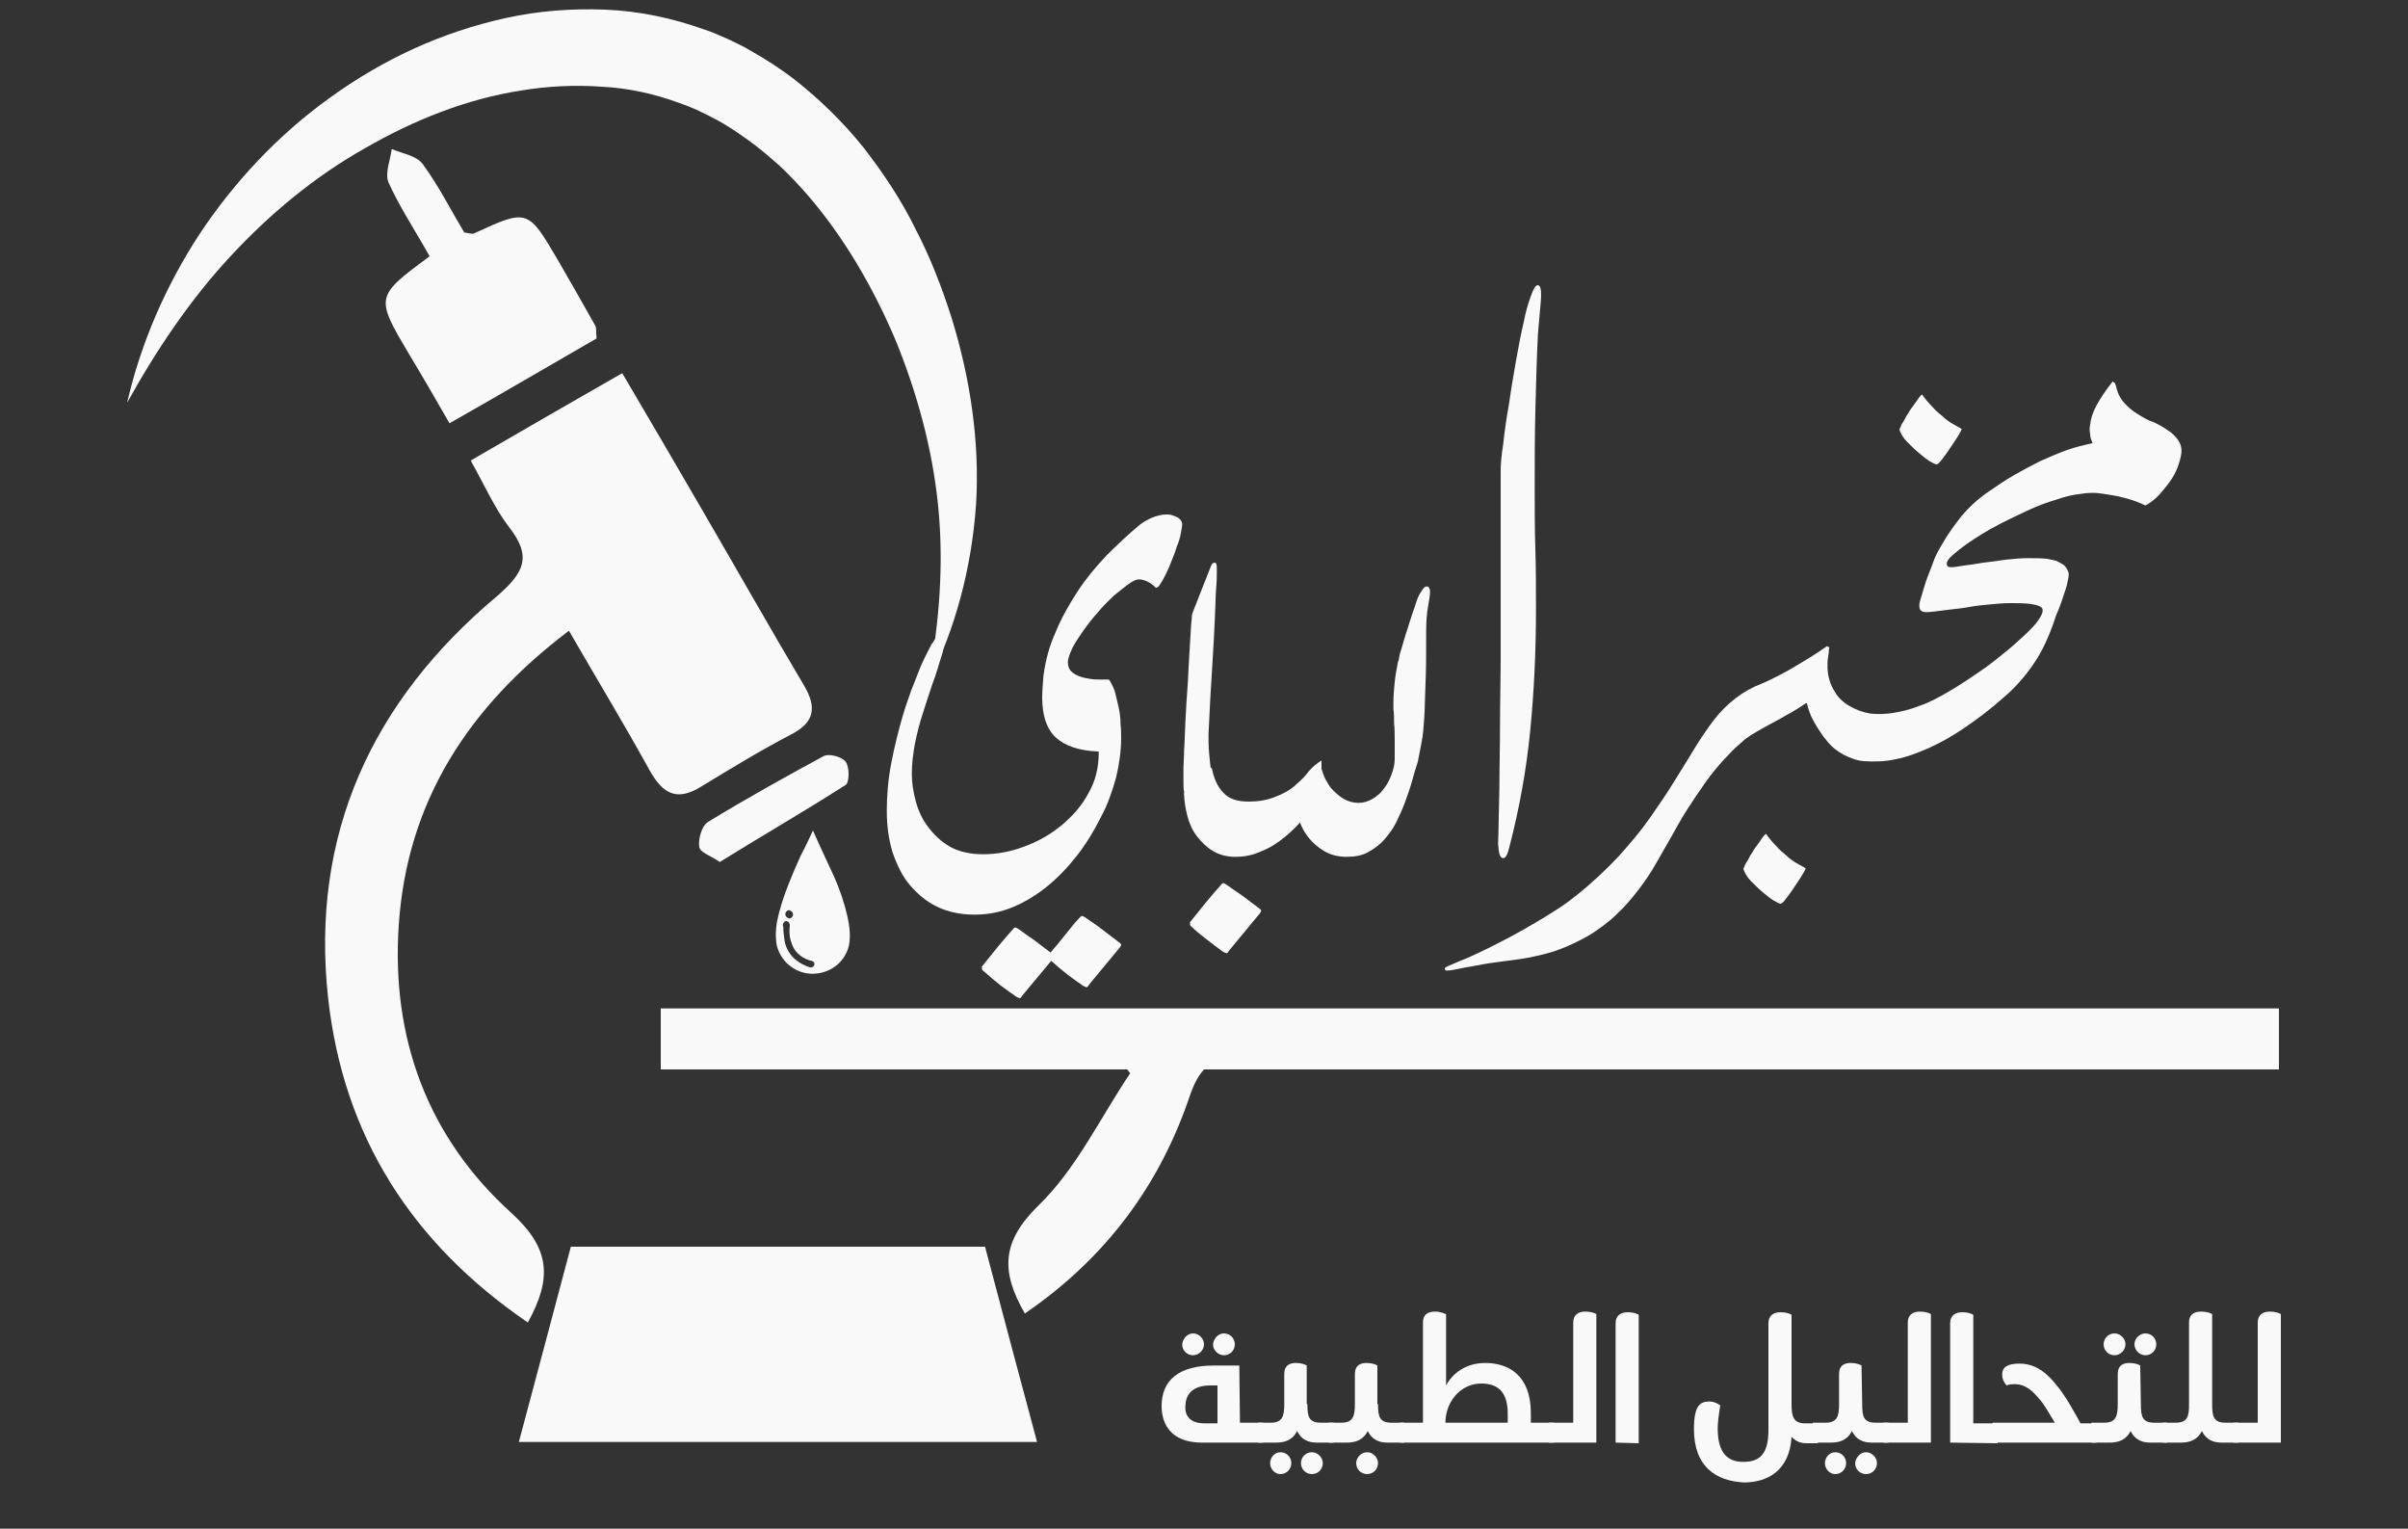 <?xml version="1.0" encoding="utf-8"?>
<!-- Generator: Adobe Illustrator 23.0.2, SVG Export Plug-In . SVG Version: 6.00 Build 0)  -->
<svg version="1.1" id="Layer_1" xmlns="http://www.w3.org/2000/svg" xmlns:xlink="http://www.w3.org/1999/xlink" x="0px" y="0px"
	 viewBox="0 0 375 238" style="enable-background:new 0 0 375 238;" xml:space="preserve">
<rect x="0" y="0" width="375" height="238" fill="#333333" stroke="none"/>
<style type="text/css">
	.st0{fill:#F9F9F9;}
</style>
<g>
	<g>
		<path class="st0" d="M82.2,205.9c-18-12.3-28.7-28.9-31.1-50.5c-2.8-25.5,6.9-46.3,26.2-62.5c4.3-3.7,5.6-6.2,2-10.8
			c-2.3-3-3.8-6.5-6-10.4c7.9-4.6,15.4-8.9,23.6-13.6c4.3,7.3,8.4,14.3,12.4,21.2c5.3,9.1,10.5,18.3,15.9,27.4
			c2,3.4,1.7,5.7-1.9,7.6c-4.8,2.5-9.4,5.3-14,8.1c-3.8,2.4-6,1.3-8.1-2.4c-3.9-7.1-8.1-14-12.6-21.8C73,110,63.4,124.7,62.1,144
			c-1.2,17.6,4.5,33.1,17.6,44.9C85.7,194.4,86,199,82.2,205.9z"/>
		<path class="st0" d="M161.5,224.5c-27.3,0-53.7,0-80.7,0c2.8-10.4,5.4-20.3,8.1-30.4c21.4,0,42.5,0,64.5,0
			C156,204,158.7,214,161.5,224.5z"/>
		<path class="st0" d="M159.6,204.5c-3.8-6.6-3.6-11.2,2.1-16.8c5.9-5.7,9.6-13.6,14.3-20.6c-0.5-0.7-1-1.3-1.5-2
			c-2.6,0-5.1,0-7.7,0c-17.7,0-35.5,0-53.2,0c-2,0-4.1,0-6-0.6c-0.9-0.3-2.1-1.9-2.1-2.9s1.3-2.4,2.3-2.7c1.7-0.5,3.5-0.3,5.3-0.3
			c4.4,0,10.9-2.9,88.9,0c13.9,0.5,32,1.3,53.3,2.6c-34.4,2.7-57.9,4.3-62.2,3.8c-0.5-0.1-2.7-0.4-4.7,0.8c-1.3,0.8-2.2,2.3-3,4.5
			C180.7,184.4,172.3,195.8,159.6,204.5z"/>
		<path class="st0" d="M70,65.9c-2.3-4-4.2-7.3-6.2-10.6c-5.4-9.1-5.4-9.1,3.1-15.4c-2.1-3.8-4.6-7.5-6.4-11.5
			c-0.6-1.4,0.3-3.5,0.5-5.2c1.6,0.7,3.8,1,4.8,2.3c2.5,3.4,4.4,7.2,6.5,10.7c0.8,0.1,1.3,0.3,1.6,0.1c8.3-3.8,8.3-3.8,13.1,4.4
			c1.9,3.3,3.8,6.6,5.7,10c0.2,0.3,0.1,0.9,0.2,2C85.6,56.9,78.1,61.3,70,65.9z"/>
		<path class="st0" d="M112.1,134.2c-1.3-0.9-3.1-1.5-3.2-2.3c-0.2-1.3,0.4-3.3,1.3-3.9c5.9-3.6,12-7,18.1-10.3
			c0.8-0.4,2.8,0.1,3.4,0.9c0.6,0.8,0.6,3.2,0,3.6C125.3,126.3,118.7,130.1,112.1,134.2z"/>
	</g>
	<g>
		<path class="st0" d="M180,91.5c-0.4-0.4-0.8-0.7-1.2-0.9c-0.4-0.2-0.9-0.4-1.4-0.4c-0.4,0-0.9,0.2-1.6,0.7
			c-0.7,0.5-1.4,1.1-2.3,1.8c-0.8,0.8-1.7,1.6-2.5,2.6c-0.9,1-1.6,1.9-2.3,2.9s-1.3,1.9-1.7,2.7c-0.4,0.9-0.7,1.6-0.7,2.2
			s0.2,1.1,0.5,1.4c0.4,0.4,0.8,0.6,1.3,0.8c0.5,0.2,1.1,0.3,1.7,0.4c0.6,0.1,1.2,0.1,1.7,0.1c0.2,0,0.4,0,0.6,0c0.2,0,0.4,0,0.6,0
			c0.3,0.4,0.6,1,0.9,1.8c0.2,0.8,0.4,1.6,0.6,2.5c0.2,0.9,0.3,1.7,0.3,2.6c0.1,0.9,0.1,1.6,0.1,2.2c0,2-0.3,4.1-0.8,6.2
			c-0.6,2.1-1.3,4.2-2.4,6.2c-1,2-2.2,4-3.6,5.8c-1.4,1.8-2.9,3.4-4.6,4.8c-1.7,1.4-3.5,2.5-5.4,3.3s-3.9,1.2-6,1.2
			c-2.2,0-4.1-0.4-5.8-1.2s-3.1-2-4.3-3.4s-2-3.1-2.7-5.1c-0.6-2-0.9-4.1-0.9-6.4c0-2.4,0.2-4.9,0.7-7.5s1.1-5,1.8-7.4
			c0.4-1.4,0.9-2.7,1.3-3.9c0.5-1.2,0.9-2.3,1.3-3.3c0.4-1,0.8-1.8,1.2-2.6c0.4-0.7,0.6-1.3,0.9-1.6c0.3-0.5,0.5-0.8,0.7-1
			s0.4-0.3,0.5-0.3c0.2,0,0.3,0.1,0.4,0.4c0.1,0.2,0.1,0.5,0.1,0.9c0,0.3,0,0.6-0.1,0.9c0,0.3-0.1,0.7-0.2,1
			c-0.5,1.5-0.9,3.1-1.5,4.6c-0.5,1.5-1,3-1.5,4.6c-0.5,1.5-0.9,3.1-1.2,4.6c-0.3,1.6-0.5,3.1-0.5,4.8c0,1.3,0.2,2.7,0.6,4.2
			c0.4,1.5,1,2.8,1.9,4c0.9,1.2,2,2.3,3.4,3.1s3.2,1.2,5.2,1.2c2.1,0,4.3-0.4,6.4-1.2c2.2-0.8,4.1-1.9,5.8-3.3
			c1.7-1.4,3.2-3.1,4.2-5c1.1-1.9,1.6-4,1.6-6.3V117c-3.1-0.1-5.3-0.9-6.7-2.2c-1.4-1.3-2.1-3.4-2.1-6.2c0-1,0.1-2.1,0.2-3.4
			c0.3-2.3,0.9-4.6,1.9-6.8c0.9-2.2,2.1-4.3,3.4-6.3c1.3-2,2.8-3.8,4.5-5.6c1.7-1.7,3.4-3.3,5.2-4.8c0.5-0.4,1.2-0.8,1.9-1.1
			c0.7-0.3,1.5-0.5,2.3-0.5c0.2,0,0.5,0,0.8,0.1s0.5,0.2,0.8,0.3c0.2,0.1,0.4,0.3,0.6,0.5c0.1,0.2,0.2,0.4,0.2,0.6
			c0,0.3-0.1,0.8-0.2,1.4c-0.1,0.6-0.3,1.3-0.6,2c-0.2,0.7-0.5,1.5-0.8,2.2c-0.3,0.8-0.6,1.5-0.9,2.1s-0.6,1.2-0.9,1.6
			C180.5,91.3,180.3,91.5,180,91.5z M152.9,150.5c0.8-1,1.6-2,2.5-3.1s1.7-2,2.4-2.8c0.1-0.1,0.2-0.2,0.3-0.2s0.3,0.1,0.6,0.3
			c0.7,0.5,1.5,1.1,2.4,1.7c0.9,0.7,1.7,1.3,2.5,1.9c0.8-0.9,1.6-1.9,2.4-2.9c0.8-1,1.5-1.9,2.2-2.6c0.1-0.1,0.2-0.2,0.3-0.2
			s0.3,0.1,0.6,0.3c0.7,0.5,1.5,1,2.4,1.7s1.7,1.3,2.5,1.9c0.1,0.1,0.3,0.2,0.4,0.3c0.1,0.1,0.2,0.2,0.2,0.3s-0.1,0.2-0.2,0.4
			l-4.8,5.8c-0.1,0.1-0.1,0.2-0.2,0.3c-0.1,0.1-0.2,0.1-0.2,0.1c-0.1,0-0.3-0.1-0.5-0.2c-0.7-0.5-1.6-1.1-2.5-1.8s-1.7-1.4-2.5-2.1
			l-4.5,5.4c-0.1,0.1-0.1,0.2-0.2,0.3c-0.1,0.1-0.2,0.1-0.2,0.1c-0.1,0-0.3-0.1-0.5-0.2c-0.7-0.5-1.6-1.1-2.5-1.8s-1.7-1.4-2.5-2.1
			c-0.3-0.2-0.4-0.4-0.4-0.5s0-0.1,0.1-0.2C152.8,150.6,152.8,150.5,152.9,150.5z"/>
		<path class="st0" d="M184.6,125c-0.1-0.6-0.1-1.1-0.2-1.7c-0.1-0.5-0.1-1.1-0.1-1.6c0-0.1,0-0.4,0-0.7c0-0.3,0-0.8,0-1.5
			s0.1-1.6,0.1-2.7c0.1-1.1,0.1-2.6,0.2-4.4c0.1-1.8,0.2-3.9,0.4-6.4c0.1-2.5,0.3-5.4,0.5-8.8c0-0.3,0.1-0.7,0.1-1.1
			s0.1-0.7,0.2-0.9l2.6-6.6c0.1-0.3,0.2-0.5,0.3-0.7s0.3-0.3,0.5-0.3c0.1,0,0.2,0.1,0.2,0.2c0.1,0.1,0.1,0.5,0.1,1.1s0,1.4-0.1,2.6
			c-0.1,1.1-0.1,2.7-0.2,4.6c-0.1,2-0.2,4.4-0.4,7.4s-0.4,6.5-0.6,10.8c0,0.9,0,1.9,0.1,3s0.2,2.2,0.4,3.2L184.6,125z"/>
		<path class="st0" d="M185.3,143.6c0.8-1,1.6-2,2.5-3.1s1.7-2,2.4-2.8c0.1-0.1,0.2-0.2,0.3-0.2s0.3,0.1,0.6,0.3
			c0.7,0.5,1.4,1,2.3,1.6c0.8,0.6,1.6,1.2,2.4,1.8c0.1,0.1,0.3,0.2,0.4,0.3c0.1,0.1,0.2,0.2,0.2,0.3s-0.1,0.2-0.2,0.4l-4.8,5.8
			c-0.1,0.1-0.1,0.2-0.2,0.3c-0.1,0.1-0.2,0.1-0.2,0.1c-0.1,0-0.3-0.1-0.5-0.2c-0.7-0.5-1.5-1.1-2.4-1.8s-1.7-1.3-2.4-2
			c-0.3-0.2-0.4-0.4-0.4-0.5s0-0.1,0.1-0.2C185.2,143.7,185.3,143.6,185.3,143.6z"/>
		<path class="st0" d="M188.7,119.5c0.3,1.6,0.9,3,1.8,3.9c0.9,1,2.2,1.4,4,1.4c1.4,0,2.7-0.2,4-0.7s2.5-1.1,3.5-2.1
			c0.7-0.6,1.3-1.2,1.8-1.9c0.6-0.7,1.2-1.2,2-1.7c0,0.3,0,0.7,0,1.2s-0.1,1-0.1,1.6s-0.1,1.1-0.1,1.6s0,0.9,0,1.2
			c-0.7,1.1-1.5,2.2-2.5,3.3c-0.9,1.1-1.9,2.1-3,3s-2.3,1.7-3.6,2.2c-1.3,0.6-2.6,0.9-4.1,0.9c-1.3,0-2.5-0.3-3.5-0.9
			c-1-0.6-1.8-1.4-2.5-2.3c-0.7-0.9-1.2-2-1.5-3.2s-0.5-2.4-0.5-3.5L188.7,119.5z"/>
		<path class="st0" d="M205.8,119.7c0.2,0.6,0.4,1.2,0.6,1.6c0.3,0.5,0.5,0.9,0.8,1.3c0.7,0.8,1.4,1.4,2.1,1.8
			c0.7,0.4,1.5,0.6,2.3,0.6c0.7,0,1.4-0.2,2.1-0.6c0.7-0.4,1.3-0.9,1.8-1.6c0.5-0.6,0.9-1.4,1.2-2.2c0.3-0.8,0.5-1.6,0.5-2.4
			c0-0.9,0-1.8,0-2.8s0-2-0.1-2.8c0-0.9,0-1.6-0.1-2.2c0-0.6,0-0.9,0-1c0-1.1,0.1-2.2,0.2-3.2c0.1-1,0.3-2.1,0.5-3.1
			c0.1-0.2,0.2-0.7,0.3-1.3c0.2-0.6,0.4-1.3,0.6-2c0.2-0.7,0.4-1.3,0.6-1.9c0.2-0.6,0.3-1,0.4-1.3c0.1-0.2,0.2-0.7,0.4-1.2
			s0.4-1.2,0.6-1.8c0.2-0.6,0.5-1.2,0.8-1.6c0.3-0.5,0.5-0.7,0.8-0.7c0.2,0,0.3,0.1,0.4,0.3c0.1,0.2,0.1,0.4,0.1,0.5
			c0,0.5-0.1,1.2-0.3,2.3c-0.2,1.1-0.3,2.3-0.3,3.8c0,3.3,0,6.1-0.1,8.2c-0.1,2.2-0.1,4-0.2,5.4c-0.1,1.5-0.2,2.7-0.4,3.7
			s-0.4,2.1-0.6,3.1c-0.3,0.9-0.6,1.9-0.9,3c-0.3,1.1-0.7,2.2-1.1,3.3c-0.4,1.1-0.9,2.2-1.4,3.2s-1.2,1.9-1.9,2.7s-1.6,1.4-2.5,1.9
			s-2,0.7-3.3,0.7s-2.5-0.3-3.5-0.9c-1-0.6-1.8-1.3-2.5-2.2s-1.2-1.9-1.5-3.1c-0.3-1.1-0.5-2.3-0.5-3.5L205.8,119.7z"/>
		<path class="st0" d="M233.3,131.4c0.1-2.6,0.1-5.5,0.2-8.7c0-3.2,0.1-6.5,0.1-10s0.1-7,0.1-10.6s0-7.1,0-10.5s0-6.7,0-9.8
			c0-3.1,0-5.9,0-8.5c0-0.9,0.1-2.3,0.4-4.2c0.2-1.9,0.5-4,0.9-6.2c0.3-2.2,0.7-4.5,1.1-6.8c0.4-2.3,0.8-4.3,1.2-6
			c0.3-1.6,0.7-2.9,1.1-4c0.4-1.1,0.7-1.7,1.1-1.7c0.3,0,0.5,0.5,0.5,1.4c0,0.8-0.1,1.7-0.2,2.8c-0.1,1.1-0.2,2.2-0.3,3.5
			c-0.2,4-0.3,8-0.4,12c-0.1,4-0.1,8-0.1,11.9c0,3.1,0,6.2,0.1,9.4c0.1,3.1,0.1,6.3,0.1,9.4c0,6.6-0.3,12.9-0.9,19
			c-0.6,6.1-1.7,12.1-3.2,17.9c-0.3,1.3-0.6,1.9-1,1.9C233.6,133.6,233.4,132.9,233.3,131.4z"/>
		<g>
			<path class="st0" d="M144.5,106.4c1.8-9.3,2.5-18.6,1.6-27.6s-3.3-17.7-6.7-26c-3.5-8.2-8-15.9-13.6-22.4
				c-1.4-1.6-2.9-3.2-4.4-4.6c-1.6-1.4-3.2-2.8-4.9-4c-1.7-1.2-3.4-2.4-5.2-3.3c-0.9-0.5-1.8-0.9-2.8-1.4c-0.9-0.4-1.9-0.8-2.8-1.1
				c-3.8-1.4-7.9-2.3-12-2.5c-4.2-0.3-8.4-0.1-12.6,0.6c-8.4,1.3-16.7,4.6-24.3,9C49,27.5,42,33.3,35.8,40s-11.4,14.4-16,22.7
				c2.1-9.2,6-18.2,11.3-26.3c5.4-8.1,12.2-15.4,20.3-21.2c4-2.9,8.4-5.5,13-7.6s9.4-3.7,14.4-4.8S89,1.3,94.2,1.5
				c5.2,0.2,10.5,1.3,15.5,3.1c1.3,0.4,2.5,1,3.7,1.5c1.2,0.6,2.4,1.1,3.5,1.8c2.3,1.3,4.5,2.7,6.6,4.3c4.1,3.2,7.8,6.8,11,10.8
				c3.1,4,5.9,8.2,8.1,12.7c2.3,4.4,4.1,9.1,5.6,13.8c2.9,9.4,4.4,19.3,3.8,29.1C151.3,88.4,148.8,97.9,144.5,106.4z"/>
		</g>
	</g>
	<rect x="102.9" y="157" class="st0" width="252" height="9.5"/>
	<g>
		<path class="st0" d="M193.1,221.5h3.6v3.1h-9.5c-5.3,0-6.3-3.4-6.3-5.7c0-4.1,2.8-6.3,8.1-6.3h4L193.1,221.5L193.1,221.5z
			 M185.8,207.6c0.9,0,1.7,0.8,1.7,1.7s-0.8,1.7-1.7,1.7c-1,0-1.7-0.8-1.7-1.7C184.2,208.4,184.9,207.6,185.8,207.6z M187.5,221.6
			h2.1v-5.9h-1.1c-3.1,0-3.9,1.7-3.9,3.3C184.5,220.7,185.7,221.6,187.5,221.6z M190.6,207.6c1,0,1.7,0.8,1.7,1.7s-0.7,1.7-1.7,1.7
			c-0.9,0-1.7-0.8-1.7-1.7C189,208.4,189.7,207.6,190.6,207.6z"/>
		<path class="st0" d="M203.6,218.6c0,1.9,0.2,2.9,2.1,2.9h2v3.1h-2.6c-1.3,0-2.4-0.4-3.1-1.8c-0.7,1.4-1.9,1.8-3.3,1.8h-2.8v-3.1h2
			c1.8,0,2.1-1,2.1-2.9v-4.7c0-1.2,0.7-1.7,1.8-1.7c0.8,0,1.4,0.2,1.7,0.4v6H203.6z M199.4,226.1c1,0,1.7,0.8,1.7,1.7
			s-0.7,1.7-1.7,1.7c-0.9,0-1.6-0.8-1.6-1.7C197.8,226.9,198.5,226.1,199.4,226.1z M204.3,226.1c0.9,0,1.7,0.8,1.7,1.7
			s-0.7,1.7-1.7,1.7s-1.7-0.8-1.7-1.7C202.6,226.9,203.3,226.1,204.3,226.1z"/>
		<path class="st0" d="M214.6,218.6c0,1.9,0.2,2.9,2.1,2.9h2v3.1h-2.6c-1.3,0-2.4-0.4-3.1-1.8c-0.7,1.4-1.9,1.8-3.3,1.8h-2.8v-3.1h2
			c1.8,0,2.1-1,2.1-2.9v-4.7c0-1.2,0.7-1.7,1.8-1.7c0.8,0,1.4,0.2,1.7,0.4v6H214.6z M212.9,226.1c1,0,1.7,0.9,1.7,1.7
			c0,0.9-0.7,1.7-1.7,1.7s-1.7-0.8-1.7-1.7C211.2,227,211.9,226.1,212.9,226.1z"/>
		<path class="st0" d="M238.4,221.5h3.6v3.1h-24v-3.1h3.6v-15.6c0-1.2,0.7-1.7,1.9-1.7c0.8,0,1.4,0.3,1.7,0.4v11.1
			c1-1.9,3.1-3.5,6.1-3.5c3.6,0,7.1,1.9,7.1,7.8L238.4,221.5L238.4,221.5z M225.1,221.5h9.7v-1.4c0-3-1.2-4.7-4.1-4.7
			C227.4,215.4,225.1,218.3,225.1,221.5z"/>
		<path class="st0" d="M248.6,224.6h-7.4v-3.1h3.8v-15.6c0-1.2,0.8-1.7,1.9-1.7c0.8,0,1.4,0.2,1.7,0.4V224.6z"/>
		<path class="st0" d="M251.6,224.6V206c0-1.2,0.8-1.7,1.9-1.7c0.8,0,1.4,0.2,1.7,0.4v20L251.6,224.6L251.6,224.6z"/>
		<path class="st0" d="M263.8,222.5c0-3.6,0.9-4.3,2.4-4.3c0.8,0,1.4,0.4,1.7,0.6c-0.3,1.8-0.4,2.9-0.4,3.6c0,3.9,1.6,5.2,4,5.2
			c2.7,0,3.9-1.4,3.9-5V206c0-1.2,0.8-1.7,1.9-1.7c0.8,0,1.4,0.2,1.7,0.4v13.8c0,1.9,0.2,3.1,2.1,3.1h2v3.1h-1.6
			c-1.1,0-1.7-0.2-2.5-1c-0.3,5.3-3.8,7.1-7.4,7.1C267.3,230.6,263.8,228.4,263.8,222.5z"/>
		<path class="st0" d="M290,218.6c0,1.9,0.2,2.9,2.1,2.9h2v3.1h-2.6c-1.3,0-2.4-0.4-3.1-1.8c-0.7,1.4-1.9,1.8-3.3,1.8h-2.8v-3.1h2
			c1.8,0,2.1-1,2.1-2.9v-4.7c0-1.2,0.7-1.7,1.8-1.7c0.8,0,1.4,0.2,1.7,0.4L290,218.6L290,218.6z M285.8,226.1c1,0,1.7,0.8,1.7,1.7
			s-0.7,1.7-1.7,1.7c-0.9,0-1.6-0.8-1.6-1.7C284.2,226.9,284.9,226.1,285.8,226.1z M290.6,226.1c0.9,0,1.7,0.8,1.7,1.7
			s-0.7,1.7-1.7,1.7s-1.7-0.8-1.7-1.7C289,226.9,289.7,226.1,290.6,226.1z"/>
		<path class="st0" d="M300.7,224.6h-7.4v-3.1h3.8v-15.6c0-1.2,0.8-1.7,1.9-1.7c0.8,0,1.4,0.2,1.7,0.4V224.6z"/>
		<path class="st0" d="M303.7,224.6V206c0-1.2,0.8-1.7,1.9-1.7c0.8,0,1.4,0.2,1.7,0.4v16.9h3.8v3.1L303.7,224.6L303.7,224.6z"/>
		<path class="st0" d="M326.5,224.6h-16.2v-3.1h9.7c-1.1-1.8-1.6-2.8-2.6-3.9c-1.4-1.7-2.6-2.1-3.6-2.1c-0.4,0-0.9,0-1.3,0.2
			c-0.2-0.2-0.7-0.8-0.7-1.7c0-1.2,0.9-1.7,2.7-1.7c2.6,0,4.4,1.6,5.8,3.4c1.3,1.5,3,4.6,3.7,5.9h2.5V224.6z"/>
		<path class="st0" d="M333.4,218.6c0,1.9,0.2,2.9,2.1,2.9h2v3.1h-2.6c-1.3,0-2.4-0.4-3.1-1.8c-0.7,1.4-1.9,1.8-3.3,1.8h-2.8v-3.1h2
			c1.8,0,2.1-1,2.1-2.9v-4.7c0-1.2,0.7-1.7,1.8-1.7c0.8,0,1.4,0.2,1.7,0.4L333.4,218.6L333.4,218.6z M329.3,207.6
			c0.9,0,1.7,0.8,1.7,1.7s-0.8,1.7-1.7,1.7c-1,0-1.7-0.8-1.7-1.7C327.6,208.4,328.3,207.6,329.3,207.6z M334.1,207.6
			c1,0,1.7,0.8,1.7,1.7s-0.7,1.7-1.7,1.7c-0.9,0-1.7-0.8-1.7-1.7C332.4,208.4,333.2,207.6,334.1,207.6z"/>
		<path class="st0" d="M340.9,205.9c0-1.2,0.7-1.7,1.9-1.7c0.8,0,1.4,0.2,1.7,0.4v14c0,1.9,0.2,2.9,2.1,2.9h2v3.1H346
			c-1.3,0-2.4-0.4-3.1-1.8c-0.7,1.4-1.9,1.8-3.3,1.8h-2.8v-3.1h2c1.9,0,2.1-1,2.1-2.9L340.9,205.9L340.9,205.9z"/>
		<path class="st0" d="M355.2,224.6h-7.4v-3.1h3.8v-15.6c0-1.2,0.8-1.7,1.9-1.7c0.8,0,1.4,0.2,1.7,0.4V224.6z"/>
	</g>
	<g>
		<path class="st0" d="M277.9,106.9c-0.1,0.9-0.3,1.6-0.6,2.3c-0.3,0.6-0.6,1.2-1,1.8c-0.4,0.5-0.9,1-1.4,1.5
			c-0.5,0.4-1.1,0.9-1.7,1.4s-1.3,1-1.9,1.6c-0.7,0.6-1.4,1.2-2.1,2c-1.4,1.4-2.6,2.9-3.6,4.3s-2,2.9-2.9,4.3s-1.7,2.9-2.5,4.3
			s-1.6,2.8-2.4,4.2s-1.7,2.7-2.7,4c-1,1.3-2.1,2.6-3.4,3.8c-1.1,1.1-2.4,2-3.7,2.9c-1.3,0.8-2.7,1.5-4.1,2.1
			c-1.4,0.6-3,1.1-4.5,1.4c-1.6,0.4-3.2,0.6-4.8,0.8c-1.3,0.2-2.4,0.3-3.5,0.5s-2,0.4-2.8,0.5c-0.8,0.2-1.5,0.3-2,0.4
			s-0.9,0.1-1,0.1s-0.2,0-0.2-0.1c-0.1,0-0.1-0.1-0.1-0.2c0-0.1,0.1-0.2,0.1-0.2c0.1,0,0.2-0.1,0.4-0.2c0.8-0.3,1.8-0.8,2.9-1.2
			c1.1-0.5,2.2-1,3.4-1.6s2.4-1.2,3.7-1.9s2.5-1.4,3.7-2.1c1.2-0.7,2.3-1.4,3.4-2.1c1.1-0.7,2-1.4,2.9-2.1c2.5-2,4.6-4,6.5-6
			c1.8-2,3.5-4,4.9-6c1.4-2,2.7-3.9,3.8-5.7c1.1-1.8,2.2-3.5,3.2-5.2c1-1.6,2-3.1,3-4.4s2.1-2.4,3.4-3.4s2.6-1.7,3.9-2.2
			s2.5-0.7,3.8-0.5L277.9,106.9z"/>
		<path class="st0" d="M281.2,135.2c-0.2,0.5-0.5,1-0.9,1.6s-0.8,1.2-1.2,1.8c-0.4,0.6-0.8,1.1-1.1,1.5c-0.3,0.4-0.6,0.6-0.7,0.6
			c-0.2,0-0.6-0.2-1.1-0.5s-1.1-0.8-1.7-1.3s-1.2-1.1-1.8-1.7c-0.6-0.6-1-1.3-1.2-1.9c0-0.1,0.1-0.2,0.2-0.5s0.3-0.6,0.5-0.9
			c0.2-0.4,0.4-0.8,0.7-1.2c0.2-0.4,0.5-0.8,0.8-1.2s0.5-0.7,0.7-1s0.4-0.5,0.6-0.7c0.5,0.7,1,1.3,1.6,1.9c0.5,0.6,1.1,1.1,1.6,1.5
			c0.5,0.5,1.1,0.9,1.6,1.2C280.3,134.7,280.8,134.9,281.2,135.2L281.2,135.2z"/>
		<path class="st0" d="M263,120.7c0.2-0.7,0.3-1.4,0.6-2c0.2-0.7,0.5-1.4,0.8-2.1s0.7-1.5,1.1-2.2c0.4-0.8,1-1.5,1.6-2.3
			c0.9-1.1,1.9-2.1,3.1-3.1s2.7-1.9,4.5-2.7c1.7-0.8,3.5-1.7,5.1-2.7c1.7-1,3.2-1.9,4.7-3l0.4,0.2c-0.1,0.2-0.1,0.5-0.1,0.7
			c0,0.3-0.1,0.5-0.1,0.7c-0.2,1.3-0.1,2.5,0.1,3.3c0.2,0.9,0.6,1.7,1,2.3c0.4,0.7,0.9,1.2,1.5,1.7s1.1,1,1.6,1.5
			c1.2,1.1,2,2.1,2.5,3s0.6,1.8,0.5,2.7l-0.1,0.7c-0.5,0.3-1,0.4-1.5,0.5s-1,0.1-1.5,0c-0.7-0.1-1.4-0.4-2.3-0.9s-1.6-1.3-2.5-2.3
			c-0.6-0.8-1.1-1.6-1.6-2.5s-0.8-1.8-1-2.7h-0.2c-1,0.7-2,1.3-3.1,1.9c-1,0.6-2,1.1-3.1,1.7c-1,0.6-2,1.1-3,1.8
			c-1,0.6-1.9,1.4-2.8,2.3c-0.6,0.6-1.2,1.1-1.8,1.5c-0.6,0.4-1.1,0.8-1.6,1.1c-0.5,0.3-1,0.6-1.5,0.8c-0.5,0.2-0.9,0.4-1.4,0.5
			L263,120.7z"/>
		<path class="st0" d="M305.5,66.8c-0.2,0.5-0.5,1-0.9,1.6s-0.8,1.2-1.2,1.8c-0.4,0.6-0.8,1.1-1.1,1.5c-0.3,0.4-0.6,0.6-0.7,0.6
			c-0.2,0-0.6-0.2-1.1-0.5s-1.1-0.8-1.7-1.3s-1.2-1.1-1.8-1.7c-0.6-0.6-1-1.3-1.2-1.9c0-0.1,0.1-0.2,0.2-0.5s0.3-0.6,0.5-0.9
			c0.2-0.4,0.4-0.8,0.7-1.2c0.2-0.4,0.5-0.8,0.8-1.2s0.5-0.7,0.7-1s0.4-0.5,0.6-0.7c0.5,0.7,1,1.3,1.6,1.9c0.5,0.6,1.1,1.1,1.6,1.5
			c0.5,0.5,1.1,0.9,1.6,1.2C304.6,66.3,305.1,66.5,305.5,66.8L305.5,66.8z"/>
		<path class="st0" d="M303.8,88.3c0.2,0,0.6,0,1.1-0.1c0.6-0.1,1.2-0.2,2.1-0.3c0.8-0.1,1.7-0.3,2.7-0.4s2-0.3,3-0.4
			s2.1-0.2,3.1-0.2s2,0,3,0.1c0.5,0.1,0.9,0.2,1.4,0.3c0.4,0.2,0.8,0.4,1.1,0.6c0.3,0.2,0.5,0.5,0.7,0.9s0.2,0.7,0.1,1.2
			s-0.2,1.1-0.4,1.7c-0.2,0.6-0.4,1.2-0.6,1.8c-0.2,0.6-0.4,1.1-0.6,1.6s-0.4,0.9-0.5,1.3c-0.9,2.7-2,5.1-3.4,7.1s-2.9,3.7-4.7,5.2
			c-1.9,1.7-3.9,3.2-5.8,4.5s-3.8,2.4-5.6,3.2s-3.6,1.5-5.3,1.8c-1.7,0.4-3.4,0.4-5,0.3c-1.1-0.1-2.1-0.5-3.1-1
			c-0.9-0.5-1.7-1.1-2.3-1.8c-0.6-0.7-1.1-1.4-1.4-2.2c-0.3-0.8-0.4-1.5-0.3-2.2c0.1-0.5,0.2-1.1,0.5-1.7c0.3-0.7,0.7-1.4,1.3-2.3
			h0.3c0.8,1.1,1.7,2,2.8,2.6c1,0.6,2.1,1,3.3,1.2c1.1,0.1,2.2,0.1,3.5-0.1c1.2-0.2,2.6-0.5,4.1-1.1c1.5-0.5,3-1.3,4.7-2.3
			s3.5-2.2,5.5-3.6c1.4-1,2.6-2,3.7-2.9s2-1.8,2.8-2.5c0.8-0.8,1.4-1.4,1.8-2s0.7-1.1,0.7-1.5c0.1-0.6-0.6-0.9-2.1-1.1
			c-0.9-0.1-1.9-0.1-2.9-0.1c-1.1,0-2.1,0.1-3.2,0.2s-2.2,0.2-3.2,0.4c-1.1,0.2-2.1,0.3-3,0.4s-1.7,0.2-2.4,0.3
			c-0.7,0.1-1.1,0.1-1.4,0.1c-0.4,0-0.6-0.1-0.8-0.3c-0.2-0.2-0.2-0.5-0.2-0.9c0-0.2,0.1-0.5,0.3-1.2c0.2-0.6,0.4-1.4,0.7-2.3
			c0.3-0.9,0.7-1.8,1.1-2.9c0.4-1,0.9-2,1.5-2.9c0.8-1.3,1.6-2.3,2.3-2.9c0.7-0.6,1.5-1.1,2.3-1.4l0.3,0.4c-0.1,0.8-0.4,1.5-0.8,2.2
			s-0.9,1.4-1.4,1.9c-0.5,0.6-0.9,1.1-1.3,1.5s-0.6,0.8-0.7,1C303.1,88.1,303.3,88.3,303.8,88.3z"/>
		<path class="st0" d="M325.9,69c-0.2-0.4-0.4-0.9-0.4-1.4c-0.1-0.5-0.1-1,0-1.5c0.1-0.9,0.4-1.9,1-3s1.4-2.3,2.5-3.7
			c0.1,0.1,0.2,0.1,0.3,0.2c0.1,0.1,0.1,0.2,0.2,0.4c0.2,1,0.6,1.9,1.2,2.6c0.6,0.7,1.3,1.3,2.1,1.8c0.8,0.5,1.6,1,2.5,1.3
			c0.9,0.4,1.6,0.8,2.3,1.3c0.7,0.4,1.2,1,1.6,1.5c0.4,0.6,0.6,1.3,0.5,2.1c-0.1,0.7-0.3,1.4-0.6,2.2c-0.3,0.8-0.7,1.5-1.2,2.2
			s-1.1,1.4-1.7,2.1c-0.6,0.6-1.3,1.2-2.1,1.6c-1-0.5-2.1-0.9-3.3-1.2c-1.1-0.3-2.4-0.5-3.8-0.7c-0.9-0.1-1.9-0.1-3,0.1
			c-1.1,0.1-2.4,0.4-3.8,0.9c-1.4,0.4-3,1-4.7,1.8s-3.6,1.7-5.6,2.8c-1.7,1-3.3,2-4.7,3.1c-1.4,1.1-2.6,2.2-3.5,3.5
			c-0.1,0.1-0.1,0.2-0.2,0.2c-0.1,0.1-0.2,0.1-0.4,0.1c-0.1,0-0.2-0.1-0.2-0.2s-0.1-0.2-0.1-0.3c0-0.2,0.1-0.6,0.3-1.3
			c0.2-0.7,0.6-1.5,1.3-2.7c0.9-1.6,2-3.1,3.1-4.5c1.2-1.4,2.5-2.6,4.1-3.7c1.3-0.9,2.6-1.8,4-2.6c1.4-0.8,2.7-1.5,4.1-2.2
			c1.4-0.6,2.7-1.2,4.1-1.7s2.7-0.8,4-1.1L325.9,69z"/>
	</g>
	<g>
		<path class="st0" d="M126.6,129.3c1.1,2.5,2.2,4.8,3.3,7.2c0.9,2,1.6,4.1,2.1,6.3c0.3,1.5,0.5,2.9,0.2,4.4
			c-0.6,2.7-3.1,4.5-5.9,4.4c-2.7-0.1-5-2.2-5.4-4.8c-0.2-1.6,0-3.1,0.4-4.6c0.8-3.1,2.1-6.1,3.4-9
			C125.4,131.9,126,130.6,126.6,129.3z M122,144.9C122,144.9,121.9,144.9,122,144.9c0.1,0.7,0.1,1.4,0.3,2.1c0.6,1.9,2,3,3.8,3.6
			c0.3,0.1,0.6-0.1,0.7-0.3c0.1-0.3,0-0.6-0.4-0.7c-0.1,0-0.3-0.1-0.4-0.1c-1.4-0.5-2.4-1.4-2.8-2.9c-0.3-0.8-0.3-1.7-0.2-2.5
			c0-0.4-0.2-0.6-0.5-0.7c-0.3,0-0.5,0.2-0.6,0.6C122,144.3,122,144.6,122,144.9z M123.5,142.4c0-0.4-0.3-0.6-0.6-0.7
			c-0.3,0-0.6,0.3-0.6,0.6c0,0.4,0.3,0.6,0.6,0.7C123.2,143,123.5,142.7,123.5,142.4z"/>
	</g>
</g>
</svg>
